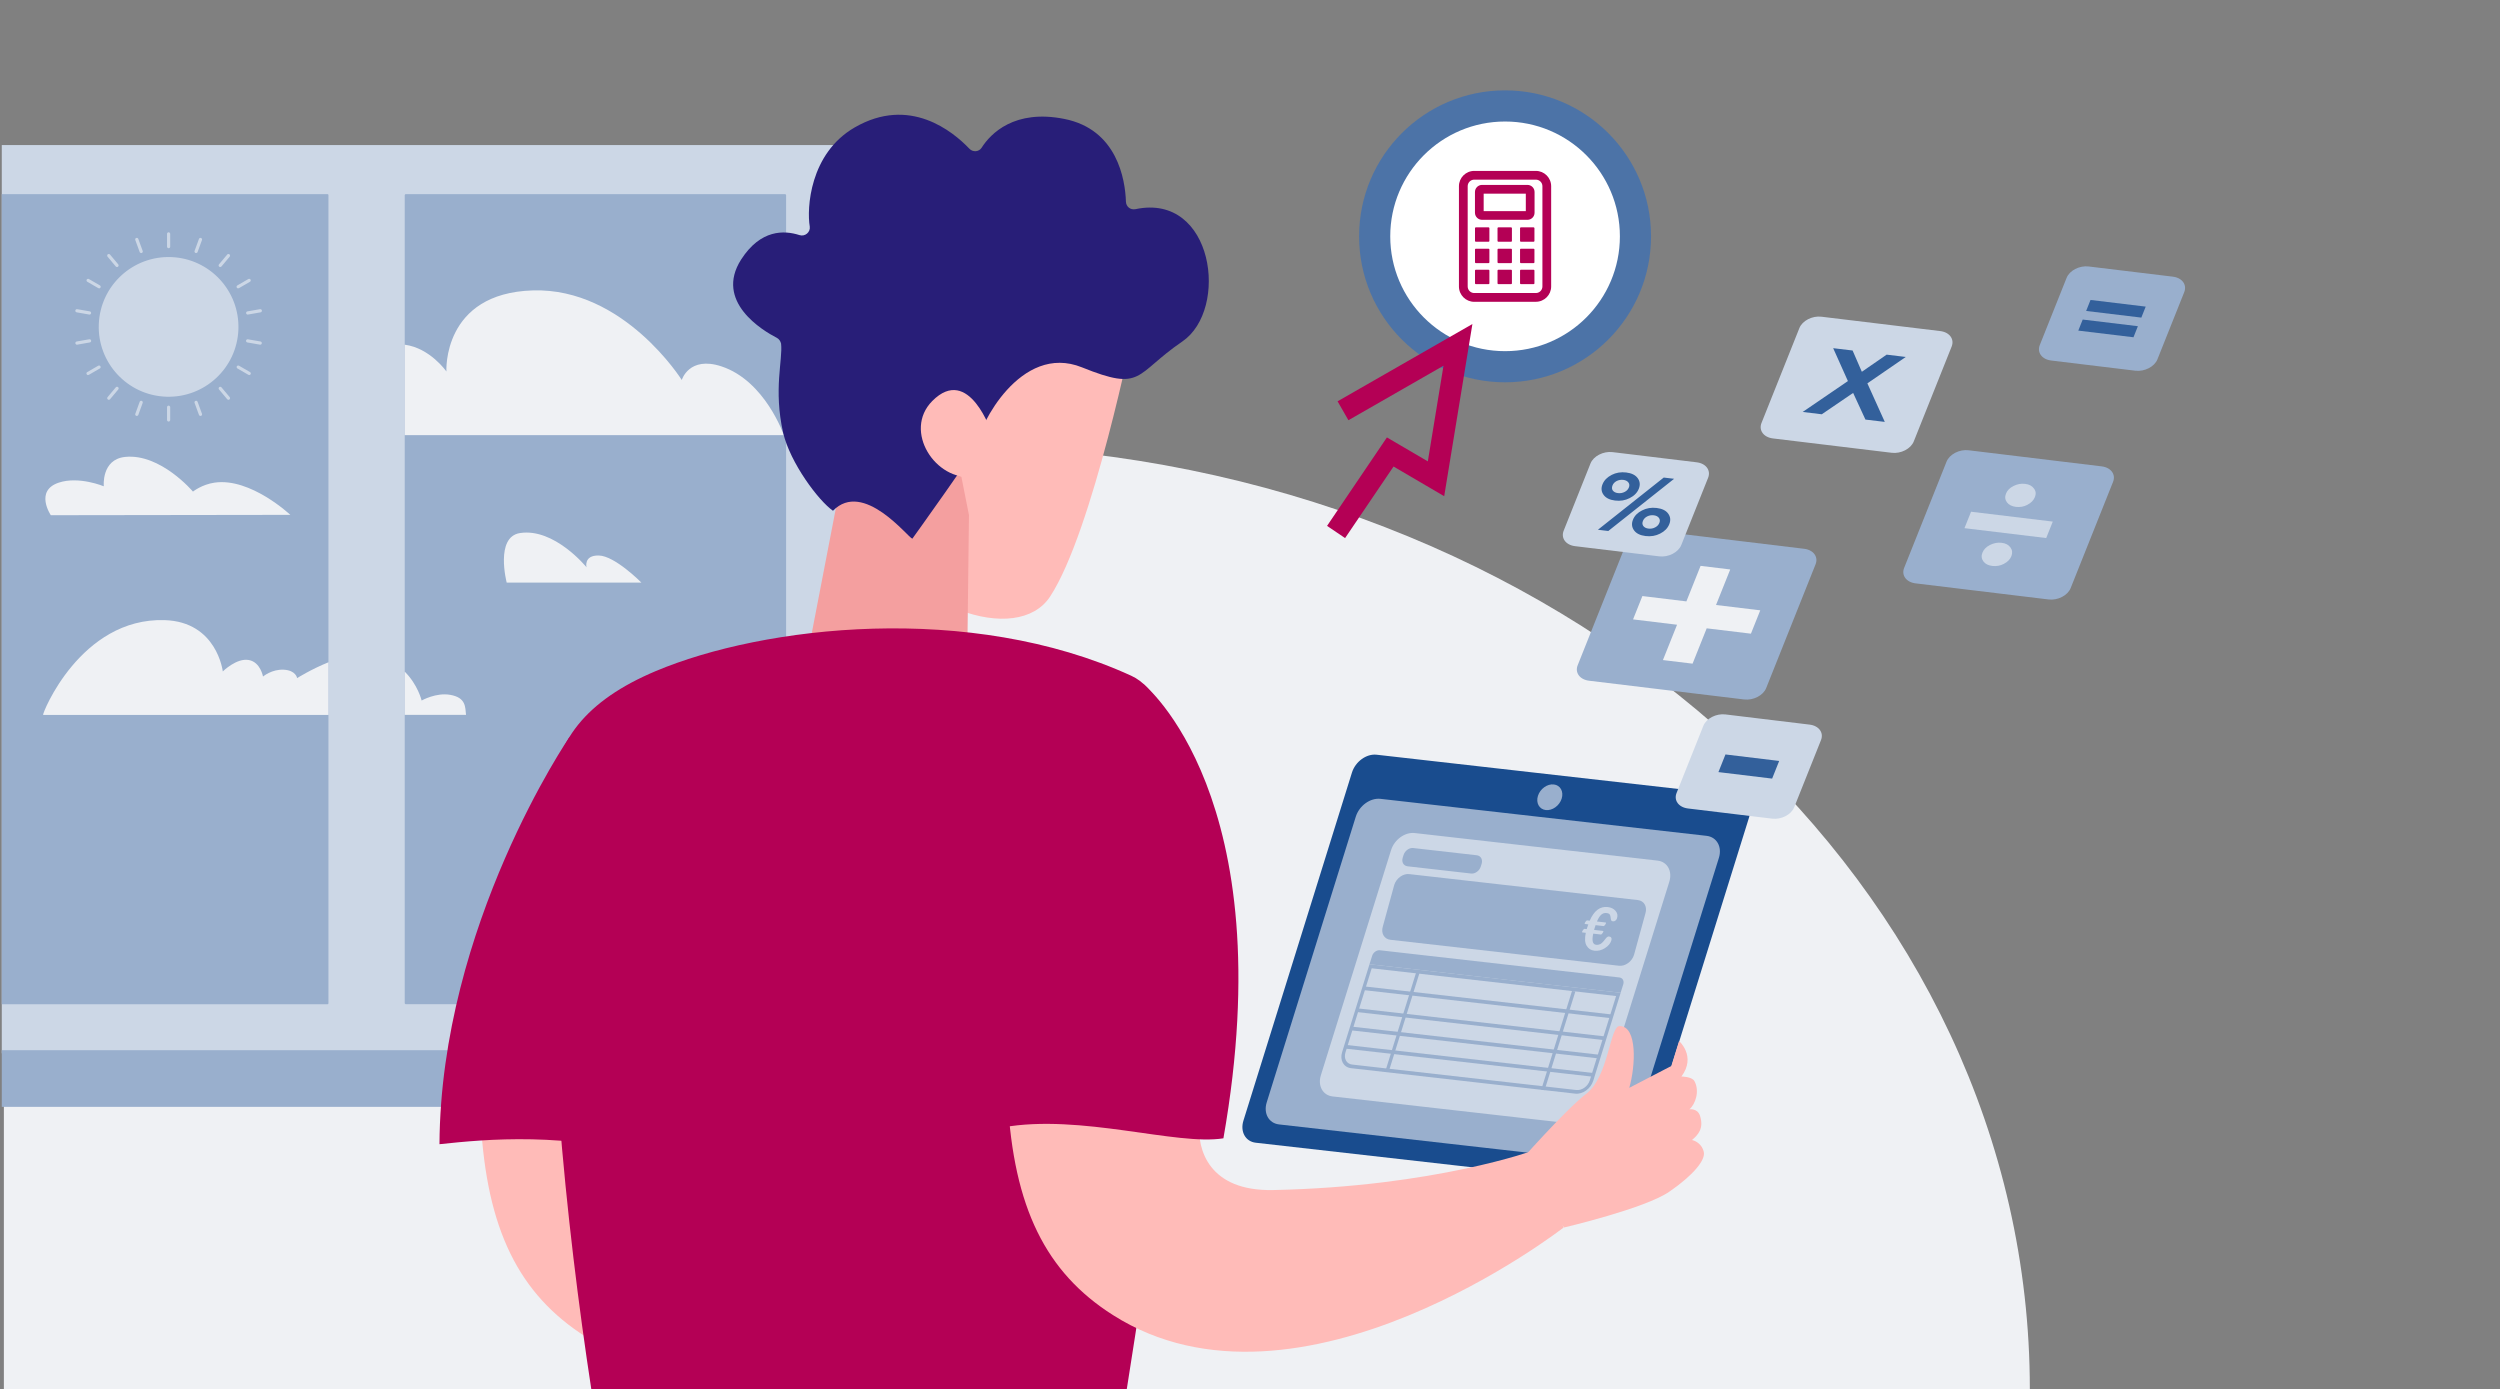 <?xml version="1.0" encoding="UTF-8"?>
<svg xmlns="http://www.w3.org/2000/svg" viewBox="0 0 646 359">
  <rect x="0" y="0" width="646" height="359" fill="#808080" stroke="none"/>
  <defs>
    <style>
      .cls-1 {
        fill: none;
      }

      .cls-2 {
        fill: #99afcd;
      }

      .cls-3 {
        fill: #b40055;
      }

      .cls-4 {
        fill: #33609b;
      }

      .cls-5 {
        fill: #194c8e;
      }

      .cls-6 {
        fill: #ccd7e6;
      }

      .cls-7 {
        fill: #fff;
      }

      .cls-8 {
        fill: #ffbbb8;
      }

      .cls-9 {
        fill: #281e78;
      }

      .cls-10 {
        fill-rule: evenodd;
      }

      .cls-10, .cls-11 {
        fill: #eff1f4;
      }

      .cls-12 {
        fill: #f49f9f;
      }

      .cls-13 {
        fill: #4c73a7;
      }
    </style>
  </defs>
  <g id="Ebene_1" data-name="Ebene 1">
    <path class="cls-11" d="M242.88,115c5.87,0,11.69.15,17.47.47,147.39,7.82,264.16,113.86,264.16,243.53H1V115h241.88Z"/>
    <g>
      <g>
        <path class="cls-6" d="M221.23,37.48c.22,0,.4.18.4.4v233.9c0,.23-.18.4-.4.4H.46V37.48s220.77,0,220.77,0Z"/>
        <g>
          <rect class="cls-2" x="104.58" y="50.16" width="98.55" height="209.33" rx=".3" ry=".3" transform="translate(307.71 309.65) rotate(-180)"/>
          <path class="cls-2" d="M84.65,50.16c.12,0,.22.11.22.23v208.88c0,.13-.1.23-.22.23H.46V50.16s84.18,0,84.18,0Z"/>
        </g>
        <g>
          <circle class="cls-6" cx="43.57" cy="84.47" r="18.05" transform="translate(-42.48 124.84) rotate(-87.85)"/>
          <path class="cls-6" d="M43.16,63.73v-3.3c0-.23.19-.41.41-.41s.41.19.41.41v3.3c0,.23-.19.41-.41.41s-.41-.19-.41-.41Z"/>
          <path class="cls-6" d="M50.53,65.37c-.22-.08-.32-.32-.25-.53l1.13-3.1c.08-.22.32-.32.53-.25.22.08.32.32.25.53l-1.13,3.1c-.06.17-.23.27-.39.27-.05,0-.1,0-.14-.02Z"/>
          <path class="cls-6" d="M56.9,69c-.09,0-.19-.03-.26-.1-.18-.15-.2-.41-.05-.59l2.12-2.53c.15-.18.41-.2.59-.05.18.15.2.41.05.59l-2.12,2.53c-.08.1-.2.15-.32.15h0Z"/>
          <path class="cls-6" d="M61.54,74.52c-.14,0-.29-.08-.36-.21-.11-.2-.05-.45.15-.56l2.85-1.65c.2-.11.45-.05.56.15.11.2.05.45-.15.56l-2.85,1.65c-.06.04-.14.05-.2.05h0Z"/>
          <path class="cls-6" d="M64.01,81.29c-.2,0-.37-.14-.41-.35-.04-.23.11-.44.34-.48l3.25-.57c.23-.04.44.11.48.34s-.11.44-.34.48l-3.25.57h-.08s0,0,0,0Z"/>
          <path class="cls-6" d="M67.25,89.06h-.08s-3.25-.57-3.25-.57c-.23-.04-.38-.26-.34-.48s.26-.38.48-.34l3.25.57c.23.04.38.26.34.48-.04.2-.21.35-.41.35h0Z"/>
          <path class="cls-6" d="M64.4,96.91c-.07,0-.14-.02-.2-.05l-2.85-1.65c-.2-.11-.26-.37-.15-.56s.37-.26.56-.15l2.85,1.65c.2.11.26.37.15.56-.08.14-.22.21-.36.21h0Z"/>
          <path class="cls-6" d="M59.03,103.31c-.11,0-.23-.05-.32-.15l-2.12-2.53c-.14-.18-.12-.44.05-.59.18-.14.44-.12.59.05l2.12,2.53c.14.18.12.44-.05.59-.08.07-.17.1-.26.1h0Z"/>
          <path class="cls-6" d="M51.41,107.21l-1.13-3.1c-.08-.22.03-.46.25-.53.22-.08.46.03.53.25l1.13,3.1c.08.22-.03.46-.25.53-.05.02-.1.02-.14.02-.17,0-.33-.11-.39-.27Z"/>
          <path class="cls-6" d="M43.16,108.52v-3.3c0-.23.19-.41.41-.41s.41.19.41.41v3.3c0,.23-.19.41-.41.41s-.41-.19-.41-.41Z"/>
          <path class="cls-6" d="M35.21,107.46c-.22-.08-.32-.32-.25-.53l1.13-3.1c.08-.22.32-.32.53-.25.22.08.32.32.25.53l-1.13,3.1c-.06.17-.23.27-.39.27-.05,0-.1,0-.14-.02Z"/>
          <path class="cls-6" d="M28.11,103.31c-.09,0-.19-.03-.26-.1-.18-.15-.2-.41-.05-.59l2.12-2.53c.15-.18.41-.2.59-.05.18.15.2.41.05.59l-2.12,2.53c-.08.1-.2.15-.32.15h0Z"/>
          <path class="cls-6" d="M22.75,96.92c-.14,0-.29-.08-.36-.21-.11-.2-.05-.45.15-.56l2.85-1.65c.2-.11.45-.05.56.15.11.2.05.45-.15.56l-2.85,1.65c-.06.04-.14.05-.2.05h0Z"/>
          <path class="cls-6" d="M19.89,89.07c-.2,0-.37-.14-.41-.35-.04-.23.11-.44.34-.48l3.25-.57c.23-.04.44.11.48.34s-.11.44-.34.48l-3.25.57h-.08s0,0,0,0Z"/>
          <path class="cls-6" d="M23.14,81.28h-.08s-3.25-.57-3.25-.57c-.23-.04-.38-.26-.34-.48.04-.23.26-.38.48-.34l3.25.57c.23.04.38.26.34.48-.04.2-.21.35-.41.35h0Z"/>
          <path class="cls-6" d="M25.61,74.51c-.07,0-.14-.02-.2-.05l-2.85-1.65c-.2-.11-.26-.37-.15-.56.11-.2.37-.26.56-.15l2.85,1.65c.2.11.26.37.15.56-.08.14-.22.21-.36.21h0Z"/>
          <path class="cls-6" d="M30.23,69c-.11,0-.23-.05-.32-.15l-2.12-2.53c-.14-.18-.12-.44.05-.59.18-.14.44-.12.59.05l2.12,2.53c.14.18.12.44-.05.59-.08.07-.17.1-.26.1h0Z"/>
          <path class="cls-6" d="M36.09,65.12l-1.13-3.1c-.08-.22.03-.46.25-.53.22-.08.46.03.53.25l1.13,3.1c.08.22-.03.46-.25.53-.05.02-.1.02-.14.02-.17,0-.33-.11-.39-.27Z"/>
        </g>
        <g>
          <g>
            <path class="cls-10" d="M104.58,173.54v11.19h15.84c-.22-2.05,0-4.46-4.07-5.18-3.68-.66-7.4,1.47-7.4,1.47,0,0-.96-4.07-4.37-7.47h0Z"/>
            <path class="cls-10" d="M84.88,184.73v-13.6c-4.47,1.8-8.12,4.1-8.11,4.1,0-.04-.29-2.01-3.45-2.18-3.07-.16-5.36,1.77-5.36,1.77,0,0-.65-3.72-3.66-4.27-3.17-.59-6.73,2.95-6.73,2.95,0,0-1.49-12.84-15.03-13.26-21.75-.68-31.71,24.27-31.4,24.49h73.74s0,0,0,0Z"/>
          </g>
          <path class="cls-10" d="M75.01,133.04l-61.88.09s-4.27-6.32,2.07-8.42c5.21-1.73,11.62.95,11.62.95,0,0-.68-6.94,5.51-7.59,9.14-.95,17.53,8.96,17.53,8.96,0,0,2.31-1.85,5.6-2.32,9.28-1.34,19.56,8.33,19.56,8.33h0Z"/>
          <path class="cls-10" d="M104.58,112.44v-23.37c6.56.86,10.77,6.92,10.77,6.92,0,0-1.13-20.26,22.37-20.95,23.52-.69,38.45,23.15,38.45,23.15,0,0,1.86-6.29,10.25-3.52,11.32,3.74,16.12,17.77,16.12,17.77h-97.97s0,0,0,0Z"/>
          <path class="cls-10" d="M165.72,150.54h-34.79s-3.07-11.8,3.44-12.8c8.89-1.37,17.18,8.83,17.18,8.83,0,0-.77-3.1,3.16-3.03,4.18.07,11.01,6.99,11.01,6.99h0Z"/>
        </g>
      </g>
      <path class="cls-2" d="M.46,271.38h227.17c2.02,0,3.85.82,5.18,2.14,1.32,1.32,2.14,3.16,2.14,5.18,0,4.03-3.28,7.31-7.32,7.31H.46v-14.63s0,0,0,0Z"/>
    </g>
    <g>
      <g>
        <path class="cls-5" d="M417.51,305.84l-93.03-10.56c-2.64-.3-4.07-2.85-3.18-5.7l28.04-89.94c.89-2.85,3.75-4.92,6.39-4.62l93.03,10.56c2.64.3,4.07,2.85,3.18,5.7l-28.04,89.94c-.89,2.85-3.75,4.92-6.39,4.62Z"/>
        <path class="cls-2" d="M414.76,300.11l-84.26-9.56c-2.64-.3-4.07-2.85-3.18-5.7l23.01-73.81c.89-2.85,3.75-4.92,6.39-4.62l84.26,9.56c2.64.3,4.07,2.85,3.18,5.7l-23.01,73.81c-.89,2.85-3.75,4.92-6.39,4.62Z"/>
        <g>
          <path class="cls-6" d="M407.09,290.44l-62.74-7.12c-2.53-.29-3.89-2.73-3.04-5.46l18.14-58.18c.85-2.73,3.59-4.71,6.12-4.42l62.74,7.12c2.53.29,3.89,2.73,3.04,5.46l-18.14,58.18c-.85,2.73-3.59,4.71-6.12,4.42Z"/>
          <path class="cls-2" d="M418.34,249.55l-59.08-6.71c-1.61-.18-2.47-1.73-1.93-3.46l2.94-10.71c.54-1.73,2.28-2.99,3.89-2.8l59.08,6.71c1.61.18,2.47,1.73,1.93,3.46l-2.94,10.71c-.54,1.73-2.28,2.99-3.89,2.8Z"/>
          <path class="cls-2" d="M380.14,225.72l-16.44-1.87c-1.03-.12-1.59-1.11-1.24-2.22l.22-.7c.35-1.11,1.46-1.92,2.49-1.8l16.44,1.87c1.03.12,1.59,1.11,1.24,2.22l-.22.7c-.35,1.11-1.46,1.92-2.49,1.8Z"/>
          <path class="cls-2" d="M418.77,256.53l-64.89-7.37.68-2.17c.28-.89,1.17-1.53,2-1.44l61.9,7.03c.83.09,1.27.89.99,1.78l-.68,2.17Z"/>
          <path class="cls-2" d="M417.6,257.38l-6.79,21.77c-.48,1.55-2.04,2.67-3.48,2.51l-57.94-6.58c-1.43-.16-2.21-1.55-1.73-3.1l6.79-21.77,63.14,7.17M418.77,256.53l-64.89-7.37-7.08,22.72c-.65,2.07.39,3.93,2.31,4.14l57.94,6.58c1.92.22,4-1.28,4.65-3.35l7.08-22.72h0Z"/>
          <polygon class="cls-2" points="416.27 263.1 352.26 255.83 352.55 254.89 416.57 262.15 416.27 263.1"/>
          <polygon class="cls-2" points="414.5 268.77 350.49 261.5 350.78 260.56 414.8 267.82 414.5 268.77"/>
          <polygon class="cls-2" points="413.03 273.49 349.02 266.23 349.31 265.28 413.33 272.55 413.03 273.49"/>
          <polygon class="cls-2" points="411.56 278.22 347.54 270.95 347.84 270.01 411.85 277.28 411.56 278.22"/>
          <polygon class="cls-2" points="358.93 276.65 358.05 276.55 366.01 251.03 366.89 251.13 358.93 276.65"/>
          <polygon class="cls-2" points="399.12 281.7 398.25 281.6 406.2 256.08 407.08 256.18 399.12 281.7"/>
          <path class="cls-6" d="M411.69,241.26c-.4,1.82-.14,2.78.76,2.88.34.04.68-.01,1.01-.16s.74-.52,1.2-1.14c.3-.4.52-.65.68-.74s.3-.13.44-.11c.28.03.47.14.57.33s.11.44,0,.75c-.23.74-.78,1.38-1.64,1.93s-1.77.77-2.73.66c-.89-.1-1.56-.54-2.01-1.31s-.51-1.88-.2-3.31l-.89-.1c-.08,0-.11-.08-.06-.21s.13-.28.28-.46.25-.27.31-.26l.6.07.08-.27c.07-.22.18-.54.33-.95l-.86-.1c-.08,0-.11-.08-.07-.2s.13-.29.28-.47.25-.27.31-.26l.7.08c1.12-2.58,2.67-3.75,4.65-3.53.87.1,1.55.43,2.03.99.48.56.61,1.2.38,1.92-.08.25-.22.45-.42.6s-.41.22-.62.19c-.24-.03-.39-.11-.46-.25s-.11-.36-.14-.64c-.02-.37-.1-.66-.23-.87s-.41-.34-.86-.39c-.51-.06-.97.09-1.36.44s-.76.94-1.1,1.75l2.25.25c.09.01.12.08.08.21-.04.14-.14.3-.28.47s-.25.26-.31.25l-2.09-.24-.24.74c-.07.23-.12.39-.14.49l2.3.26c.09.01.12.08.08.2-.05.15-.14.3-.28.48s-.25.26-.31.25l-2.04-.23Z"/>
        </g>
        <path class="cls-2" d="M403.54,206.36c-.57,1.83-2.41,3.15-4.1,2.96s-2.61-1.83-2.04-3.66c.57-1.83,2.41-3.15,4.1-2.96s2.61,1.83,2.04,3.66Z"/>
      </g>
      <g>
        <path class="cls-8" d="M260.38,302.84s-25.75,9.45-67.59,10.32c-16.52.33-19.67-10.43-19.02-17.39-21.41-4.35-37.38-6.41-49.55-6.19,1.52,28.15,9.89,44.88,27.17,55.86,48.14,30.64,116.49-22.6,116.49-22.6l-7.61-20h.11Z"/>
        <g>
          <path class="cls-8" d="M292.93,84.74s-10.53,52.56-21.59,69.42c-8.35,12.72-37.29,3.68-51.45-21.71-2.55-4.48-1.3-16.07.1-21.1l12.7-47.29,60.28,20.57h0l-.03.1Z"/>
          <path class="cls-12" d="M220.28,109.08l-12.39,64.22c24.02,22.06,41.95-1.2,42.06-4.24l.43-35.97-1.96-9.89-28.25-14.24h0l.11.11Z"/>
          <path class="cls-9" d="M252.72,114.32c.11-3.85,10.89-25.83,26.85-19.4,15.86,6.4,13.45,1.85,25.93-6.67,12.17-8.28,8.14-38.49-12.1-34.2-1.34.25-2.41-.67-2.46-1.94-.19-5.77-2.28-18.68-15.92-21.38-12.87-2.57-19.04,3.77-21.38,7.46-.68,1.04-2.22,1.22-3.16.23-4.26-4.47-15.44-13.69-29.63-5.49-11.66,6.73-12.4,21-11.61,25.6.22,1.44-1.21,2.69-2.66,2.22-3.93-1.27-10.01-1.53-15.07,6.31-6.96,10.88,5.58,18.37,9.21,20.23.59.3.97.89,1.11,1.5.48,4.15-2,11.8.53,23.02,1.82,7.79,9.15,17.59,12.88,20.17,7.87-8.07,19.44,6.99,20.51,7.22,0,0,17.06-23.72,17.11-24.95h0l-.14.07Z"/>
          <path class="cls-8" d="M256.31,112.01s-5.87-18.04-15.43-8.37c-7.61,7.72.87,20.76,10.65,19.56l4.89-11.3h0l-.11.11Z"/>
        </g>
        <path class="cls-3" d="M163.17,359.16c20.5-.24,41.01-.25,61.52-.25,20.5,0,41.01.04,61.52.25-.95-.01,1.37-.09,4.94-.15,11.55-73.05,26.12-172.92,1.18-184.39-41.73-19.13-95.09-12.93-122.91-1.2-18.04,7.61-26.41,18.26-26.95,33.25-2,54.02,3.74,109.27,10.37,152.62,3.44-.04,6.89-.09,10.33-.13Z"/>
        <path class="cls-8" d="M396.54,297.19s-25.75,9.45-67.59,10.32c-16.52.33-19.67-10.43-19.02-17.39-21.41-4.35-37.38-6.41-49.55-6.19,1.52,28.15,9.89,44.88,27.17,55.86,48.14,30.64,116.49-22.6,116.49-22.6l-7.61-20h.11Z"/>
        <path class="cls-3" d="M192.89,241.22l-45.75-50.75s-33.25,48.58-33.58,105.19c12.17-1.3,32.82-3.26,56.18,3.59,0-26.73,23.15-58.03,23.15-58.03h0Z"/>
        <path class="cls-3" d="M249.84,238.29l45.64-61.51s36.19,29.12,20.65,117.36c-12.06,1.96-36.95-6.41-56.94-2.83,1.85-30.75-9.45-53.03-9.45-53.03h.11Z"/>
      </g>
      <path class="cls-8" d="M391.98,300.99s12.28-14.02,18.04-18.47c5.65-4.46,5.98-17.39,8.48-17.39,4.67,0,4.13,10.43,2.5,15.97l10.87-5.65,2-6.45s4.52,3.95.61,9.17c0,0,2.72,0,3.37,1.2,1.41,2.61.22,5.98-1.3,7.28,0,0,2.06-.33,2.72,1.63,1.09,3.37-.54,5-2.06,6.3,0,0,2.39.43,3.04,3.04.54,2.06-2.61,5.98-8.91,10.32-6.3,4.35-27.17,9.24-27.17,9.24l-12.17-16.19h0Z"/>
    </g>
    <g>
      <g>
        <path class="cls-2" d="M450.67,180.74l-40.05-4.84c-2.39-.29-3.71-2.07-2.95-3.99l12.77-32c.76-1.91,3.32-3.23,5.71-2.94l40.05,4.84c2.39.29,3.71,2.07,2.95,3.99l-12.77,32c-.76,1.91-3.32,3.23-5.71,2.94Z"/>
        <path class="cls-11" d="M437.36,171.49l-7.66-.93,3.65-9.13-11.37-1.38,2.41-6.03,11.37,1.38,3.67-9.18,7.66.93-3.67,9.18,11.43,1.38-2.41,6.03-11.43-1.38-3.65,9.13Z"/>
      </g>
      <g>
        <path class="cls-6" d="M457.91,211.54l-21.74-2.63c-2.39-.29-3.71-2.07-2.95-3.99l6.93-17.37c.76-1.91,3.32-3.23,5.71-2.94l21.74,2.63c2.39.29,3.71,2.07,2.95,3.99l-6.93,17.37c-.76,1.91-3.32,3.23-5.71,2.94Z"/>
        <path class="cls-4" d="M457.92,201.19l-13.88-1.68,1.82-4.56,13.88,1.68-1.82,4.56Z"/>
      </g>
      <g>
        <path class="cls-6" d="M428.74,143.76l-21.74-2.63c-2.39-.29-3.71-2.07-2.95-3.99l6.93-17.37c.76-1.91,3.32-3.23,5.71-2.94l21.74,2.63c2.39.29,3.71,2.07,2.95,3.99l-6.93,17.37c-.76,1.91-3.32,3.23-5.71,2.94Z"/>
        <path class="cls-4" d="M416.44,122.72c1.14-.59,2.4-.8,3.78-.63s2.36.65,2.95,1.45c.6.81.7,1.73.3,2.75s-1.19,1.83-2.36,2.42c-1.14.59-2.4.8-3.78.63s-2.36-.65-2.95-1.45c-.6-.81-.7-1.73-.29-2.75s1.19-1.83,2.36-2.42ZM416.75,126.75c.28.37.72.6,1.34.67s1.17-.03,1.71-.3c.54-.27.9-.66,1.1-1.15s.16-.93-.12-1.3-.72-.6-1.32-.67-1.2.03-1.73.3c-.52.28-.88.66-1.07,1.16s-.17.93.09,1.3ZM415.58,137.21l-2.68-.32,17.01-13.49,2.68.32-17.01,13.49ZM424.32,131.89c1.14-.59,2.4-.8,3.78-.63s2.37.65,2.95,1.45c.6.81.7,1.73.29,2.75s-1.19,1.83-2.36,2.42c-1.14.59-2.4.8-3.78.63s-2.36-.65-2.95-1.45c-.6-.81-.7-1.73-.3-2.75s1.19-1.83,2.36-2.42ZM424.63,135.92c.28.37.72.6,1.34.67s1.17-.03,1.71-.31c.54-.28.9-.66,1.1-1.16s.16-.93-.12-1.3c-.28-.37-.72-.6-1.32-.67s-1.2.03-1.73.3c-.52.28-.88.66-1.08,1.16s-.17.93.09,1.3Z"/>
      </g>
      <g>
        <path class="cls-2" d="M551.77,95.79l-21.74-2.63c-2.39-.29-3.71-2.07-2.95-3.99l6.93-17.37c.76-1.91,3.32-3.23,5.71-2.94l21.74,2.63c2.39.29,3.71,2.07,2.95,3.99l-6.93,17.37c-.76,1.91-3.32,3.23-5.71,2.94Z"/>
        <path class="cls-4" d="M553.32,82.07l-14.26-1.72,1.13-2.84,14.26,1.72-1.13,2.84ZM551.29,87.15l-14.26-1.72,1.14-2.86,14.26,1.72-1.14,2.86Z"/>
      </g>
      <g>
        <path class="cls-2" d="M529.35,154.9l-34.37-4.16c-2.39-.29-3.71-2.07-2.95-3.99l10.96-27.46c.76-1.91,3.32-3.23,5.71-2.94l34.37,4.16c2.39.29,3.71,2.07,2.95,3.99l-10.96,27.46c-.76,1.91-3.32,3.23-5.71,2.94Z"/>
        <path class="cls-6" d="M528.74,139.03l-21.12-2.55,1.7-4.25,21.12,2.55-1.7,4.25ZM523.88,130.45c-.93.48-1.92.65-2.96.53-1.04-.13-1.82-.51-2.32-1.17-.5-.67-.58-1.42-.25-2.26s.98-1.49,1.93-1.96c.97-.5,1.97-.68,3.01-.56s1.8.53,2.27,1.19c.51.65.6,1.39.26,2.23s-.98,1.5-1.95,1.99ZM517.79,145.71c-.93.48-1.91.65-2.96.53s-1.82-.51-2.32-1.17c-.5-.67-.58-1.43-.25-2.26s.98-1.5,1.95-1.99,1.97-.68,3.01-.56,1.8.52,2.27,1.19c.5.67.58,1.43.25,2.26s-.98,1.5-1.95,1.99Z"/>
      </g>
      <g>
        <path class="cls-6" d="M488.81,117l-30.69-3.71c-2.39-.29-3.71-2.07-2.95-3.99l9.79-24.52c.76-1.91,3.32-3.23,5.71-2.94l30.69,3.71c2.39.29,3.71,2.07,2.95,3.99l-9.79,24.52c-.76,1.91-3.32,3.23-5.71,2.94Z"/>
        <path class="cls-4" d="M473.71,89.97l5,.6,2.39,5.5,6.41-4.43,4.94.6-9.92,6.82,4.5,9.96-5-.6-3.18-6.89-8.1,5.52-4.94-.6,11.69-7.98-3.81-8.51Z"/>
      </g>
    </g>
    <g>
      <g>
        <circle class="cls-13" cx="388.91" cy="61.07" r="37.72"/>
        <circle class="cls-7" cx="388.91" cy="61.07" r="29.67"/>
        <polygon class="cls-3" points="350.87 107.19 373 94.5 368.95 119.22 358.38 113.03 342.91 135.89 347.57 139.04 360.09 120.55 373.18 128.22 380.47 83.73 345.63 103.7 348.43 108.59 350.87 107.19"/>
      </g>
      <g>
        <path class="cls-3" d="M396.87,77.99h-15.93c-2.18,0-3.95-1.78-3.95-3.95v-25.93c0-2.18,1.78-3.95,3.95-3.95h15.93c2.18,0,3.95,1.78,3.95,3.95v25.92c0,2.18-1.78,3.95-3.95,3.95h0ZM380.94,46.42c-.93,0-1.69.76-1.69,1.69v25.92c0,.93.76,1.69,1.69,1.69h15.93c.93,0,1.69-.76,1.69-1.69v-25.92c0-.93-.76-1.69-1.69-1.69h-15.93Z"/>
        <path class="cls-3" d="M394.7,56.8h-11.74c-1.01,0-1.83-.82-1.83-1.83v-5.36c0-1.01.82-1.83,1.83-1.83h11.74c1.01,0,1.83.82,1.83,1.83v5.36c0,1.01-.82,1.83-1.83,1.83ZM383.38,54.55h10.89v-4.51h-10.89v4.51Z"/>
        <rect class="cls-3" x="392.78" y="58.75" width="3.72" height="3.72" rx=".2" ry=".2"/>
        <rect class="cls-3" x="381.14" y="58.75" width="3.72" height="3.72" rx=".2" ry=".2"/>
        <rect class="cls-3" x="392.78" y="64.27" width="3.72" height="3.72" rx=".2" ry=".2"/>
        <rect class="cls-3" x="381.14" y="64.27" width="3.72" height="3.72" rx=".2" ry=".2"/>
        <rect class="cls-3" x="392.78" y="69.7" width="3.72" height="3.72" rx=".2" ry=".2"/>
        <rect class="cls-3" x="381.14" y="69.7" width="3.72" height="3.72" rx=".2" ry=".2"/>
        <rect class="cls-3" x="386.96" y="58.75" width="3.72" height="3.72" rx=".2" ry=".2"/>
        <rect class="cls-3" x="386.96" y="64.27" width="3.72" height="3.72" rx=".2" ry=".2"/>
        <rect class="cls-3" x="386.96" y="69.7" width="3.72" height="3.72" rx=".2" ry=".2"/>
      </g>
    </g>
  </g>
  <g id="Frame">
    <rect class="cls-1" width="646" height="359"/>
  </g>
</svg>